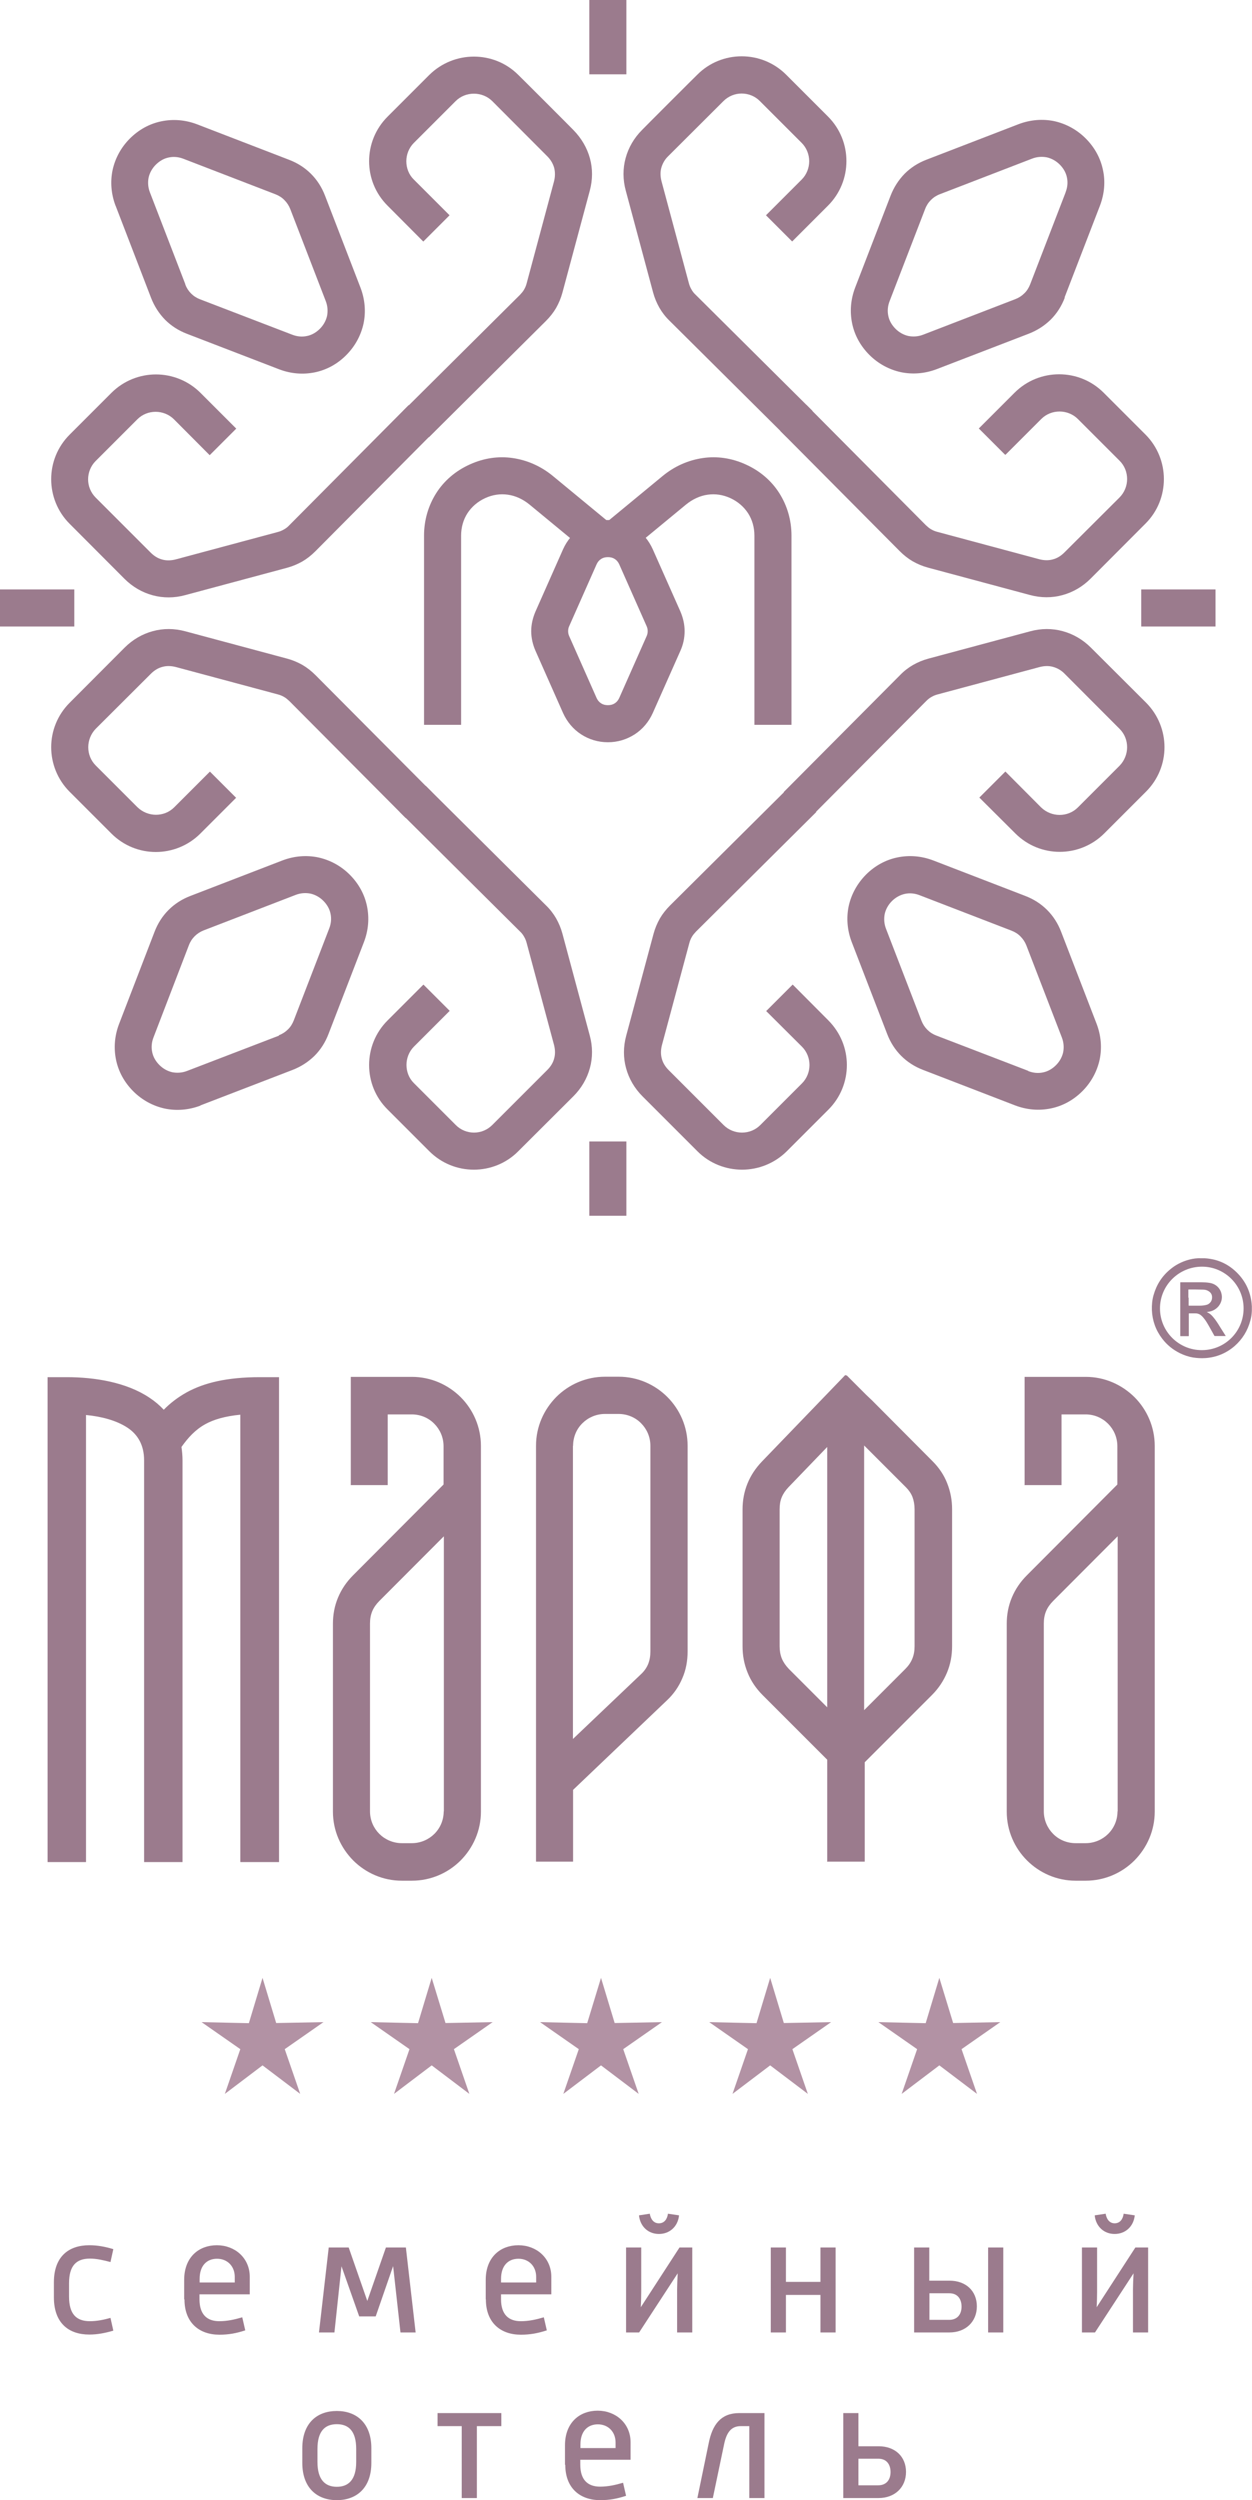 <?xml version="1.0" encoding="UTF-8"?> <svg xmlns="http://www.w3.org/2000/svg" id="_Слой_2" data-name="Слой 2" viewBox="0 0 83.41 166.53"><defs><style> .cls-1 { fill: #b292a4; fill-rule: evenodd; } .cls-2 { fill: #9b7b8d; } </style></defs><g id="_Слой_1-2" data-name="Слой 1"><g><g><path class="cls-2" d="M70.99,12.82l-2.36,6.12c-.09.23-.22.44-.39.6-.17.17-.37.3-.61.39l-6.12,2.36c-.33.13-.67.15-.99.09-.31-.07-.61-.23-.86-.48s-.42-.55-.48-.86c-.07-.32-.04-.66.09-.99l2.36-6.12c.09-.24.22-.44.39-.61.17-.17.37-.3.61-.39l6.12-2.36c.33-.13.67-.15.99-.09.31.07.61.23.86.48.25.25.42.55.48.86.07.32.04.66-.09.99M70.92,19.82l2.36-6.12c.3-.79.37-1.61.2-2.38-.16-.78-.55-1.5-1.15-2.1-.59-.59-1.32-.98-2.09-1.15-.77-.16-1.59-.1-2.38.2l-6.12,2.36c-.58.22-1.07.54-1.47.94h0c-.4.41-.72.9-.94,1.47l-2.36,6.12c-.3.79-.36,1.6-.2,2.38.16.78.55,1.5,1.15,2.1.59.59,1.32.98,2.1,1.15.77.16,1.59.1,2.38-.2l6.13-2.36c.57-.22,1.06-.54,1.47-.94.4-.4.72-.89.94-1.47Z"></path><path class="cls-2" d="M66.99,30.29l2.38-2.38c.34-.34.78-.5,1.22-.5s.89.17,1.22.5l2.78,2.78c.34.34.5.78.5,1.22h0c0,.44-.17.89-.51,1.23l-3.67,3.66c-.23.23-.49.39-.77.46-.28.08-.59.07-.9-.01l-6.78-1.82c-.16-.04-.3-.1-.42-.17-.13-.07-.24-.17-.36-.28l-7.96-8.01-1.74,1.73,7.96,8.01c.27.27.56.5.87.68.32.18.65.32,1.02.42l6.78,1.82c.74.2,1.48.2,2.17.01.7-.19,1.34-.56,1.88-1.1l3.66-3.67c.82-.82,1.22-1.89,1.22-2.96h0c0-1.07-.41-2.15-1.23-2.97l-2.78-2.78c-.82-.82-1.89-1.23-2.97-1.23s-2.15.41-2.97,1.23l-2.38,2.38,1.74,1.74Z"></path><path class="cls-2" d="M13.35,73.63l6.13-2.36c.57-.22,1.06-.54,1.47-.94.4-.4.72-.89.94-1.47l2.36-6.12c.3-.79.36-1.6.2-2.38-.16-.78-.55-1.5-1.15-2.1-.59-.59-1.32-.98-2.1-1.15-.77-.16-1.59-.1-2.38.2l-6.12,2.36c-.58.22-1.07.54-1.47.94-.4.4-.72.89-.94,1.47l-2.36,6.13c-.3.79-.36,1.6-.2,2.38.16.78.55,1.5,1.15,2.1.59.59,1.32.98,2.1,1.15.77.16,1.59.1,2.38-.2M18.59,68.98l-6.12,2.35c-.33.13-.67.15-.99.09-.31-.07-.61-.23-.86-.48-.25-.25-.42-.55-.48-.86-.07-.32-.04-.66.09-.99l2.35-6.12c.09-.24.22-.44.39-.61.17-.17.37-.3.6-.39l6.12-2.36c.33-.13.67-.15.99-.09.31.07.61.23.86.48.25.25.42.55.48.86.07.32.04.66-.09.99l-2.36,6.12c-.09.23-.22.44-.39.6-.17.17-.37.3-.61.39Z"></path><path class="cls-2" d="M28.2,65.59l-2.38,2.38c-.82.82-1.23,1.89-1.23,2.97s.41,2.15,1.23,2.96l2.78,2.78c.82.82,1.89,1.23,2.97,1.23h0c1.07,0,2.15-.41,2.96-1.23l3.67-3.66c.54-.54.91-1.18,1.1-1.88.19-.69.19-1.44-.01-2.17l-1.82-6.78c-.1-.37-.24-.7-.42-1.02-.18-.31-.4-.6-.68-.87l-8.01-7.96-1.73,1.74,8.01,7.96c.12.11.21.23.28.36.07.12.13.26.17.42l1.82,6.78c.08.31.09.62.01.9-.07.28-.23.54-.46.77l-3.66,3.66c-.34.34-.78.51-1.22.51h0c-.44,0-.89-.17-1.22-.51l-2.78-2.78c-.34-.33-.5-.78-.5-1.22s.17-.89.5-1.22l2.38-2.38-1.74-1.74Z"></path><path class="cls-2" d="M68.51,71.33l-6.12-2.35c-.24-.09-.44-.22-.61-.39-.17-.17-.3-.37-.39-.6l-2.36-6.12c-.13-.33-.15-.67-.09-.99.07-.31.23-.61.48-.86.25-.25.55-.41.86-.48.32-.07.66-.04.99.09l6.12,2.36c.23.09.44.22.6.39.17.17.3.37.39.6l2.36,6.12c.13.33.15.67.09.99-.07.31-.23.61-.48.86-.25.25-.55.42-.86.48-.32.07-.66.04-.99-.09M61.51,71.27l6.12,2.36c.79.3,1.6.36,2.38.2.78-.16,1.5-.55,2.1-1.15.59-.59.98-1.32,1.15-2.1.16-.77.1-1.59-.2-2.38l-2.36-6.12c-.22-.58-.54-1.07-.94-1.47-.4-.4-.89-.72-1.47-.94l-6.12-2.36c-.79-.3-1.6-.36-2.38-.2-.78.16-1.5.55-2.1,1.15h0c-.59.6-.98,1.32-1.15,2.1-.16.77-.1,1.59.2,2.38l2.36,6.12c.22.58.54,1.07.94,1.47.4.4.89.72,1.47.94h0Z"></path><path class="cls-2" d="M51.04,67.34l2.39,2.38c.33.33.5.78.5,1.22s-.17.89-.5,1.22l-2.78,2.78c-.34.34-.78.5-1.22.5h0c-.44,0-.89-.17-1.22-.5l-3.66-3.66c-.23-.23-.39-.49-.46-.77-.08-.28-.07-.59.01-.9l1.82-6.78c.04-.16.1-.3.17-.42.07-.13.17-.24.28-.36l8.01-7.96-1.73-1.74-8.01,7.96c-.27.27-.5.56-.68.87-.18.32-.32.65-.42,1.02l-1.82,6.78c-.2.74-.2,1.48-.01,2.17.19.7.56,1.34,1.1,1.88l3.66,3.66c.81.81,1.89,1.22,2.97,1.22h0c1.07,0,2.15-.41,2.97-1.22l2.78-2.78c.82-.82,1.23-1.89,1.23-2.97s-.41-2.14-1.23-2.97l-2.38-2.39-1.74,1.74Z"></path><path class="cls-2" d="M7.7,13.7l2.36,6.13c.22.57.54,1.06.94,1.47.4.4.89.72,1.47.94l6.13,2.36c.79.3,1.6.36,2.38.2.77-.16,1.5-.55,2.09-1.15h0c.59-.59.98-1.32,1.15-2.1.16-.77.1-1.59-.2-2.38l-2.36-6.12c-.22-.58-.54-1.07-.94-1.47-.4-.4-.89-.72-1.47-.94l-6.12-2.36c-.79-.3-1.6-.36-2.38-.2-.78.16-1.5.55-2.1,1.15-.59.59-.98,1.32-1.15,2.1-.16.77-.1,1.59.2,2.38M12.35,18.94l-2.36-6.12c-.13-.33-.15-.67-.09-.99.07-.31.23-.61.48-.86.25-.25.55-.42.86-.48.32-.07.66-.04.99.09l6.12,2.36c.23.09.44.22.6.39.17.17.3.37.39.6l2.36,6.12c.13.33.15.67.09.99-.07.31-.23.61-.48.86-.25.25-.55.42-.86.48-.32.07-.66.04-.99-.09l-6.12-2.35c-.24-.09-.44-.22-.61-.39-.17-.17-.3-.37-.39-.61Z"></path><path class="cls-2" d="M15.74,28.55l-2.38-2.38c-.82-.82-1.9-1.23-2.97-1.23s-2.15.41-2.97,1.23l-2.78,2.78c-.82.82-1.23,1.89-1.23,2.97h0c0,1.07.41,2.15,1.22,2.96l3.66,3.67c.54.54,1.18.91,1.88,1.1.7.19,1.44.19,2.17-.01l6.78-1.82c.37-.1.7-.24,1.02-.42.31-.18.6-.41.87-.68l7.96-8.01-1.74-1.73-7.96,8.01c-.11.12-.23.21-.36.28-.12.07-.26.13-.42.17l-6.78,1.82c-.31.08-.62.09-.9.01-.28-.07-.54-.23-.77-.46l-3.66-3.66c-.34-.34-.51-.78-.51-1.22h0c0-.44.17-.89.5-1.22l2.78-2.78c.34-.34.78-.5,1.22-.5s.89.17,1.22.5l2.38,2.39,1.74-1.74Z"></path><path class="cls-2" d="M13.99,51.39l-2.38,2.38c-.34.34-.78.5-1.22.5s-.89-.17-1.23-.5l-2.78-2.78c-.34-.34-.5-.78-.5-1.22s.17-.89.5-1.23l3.67-3.66c.23-.23.49-.39.77-.46.28-.08.59-.07.9.01l6.78,1.82c.16.04.3.1.42.17.13.07.24.17.36.28l7.75,7.79,1.74-1.73-7.75-7.79c-.27-.27-.56-.5-.87-.68-.32-.18-.65-.32-1.02-.42l-6.78-1.82c-.74-.2-1.48-.2-2.17-.01-.7.19-1.34.56-1.88,1.1l-3.66,3.67c-.82.82-1.23,1.89-1.23,2.96s.41,2.15,1.23,2.97l2.78,2.78c.82.82,1.89,1.23,2.96,1.23s2.15-.41,2.97-1.23l2.38-2.38-1.74-1.74Z"></path><path class="cls-2" d="M65.25,53.13l2.39,2.38c.82.82,1.89,1.23,2.96,1.23s2.15-.41,2.97-1.23l2.78-2.78c.82-.82,1.23-1.89,1.23-2.96s-.41-2.15-1.23-2.97l-3.67-3.66c-.54-.54-1.18-.91-1.88-1.1-.69-.19-1.44-.19-2.17.01l-6.78,1.82c-.37.1-.7.24-1.02.42-.31.18-.6.4-.87.68l-7.75,7.79,1.74,1.73,7.75-7.79c.12-.12.23-.21.36-.28.12-.07.26-.13.42-.17l6.78-1.82c.31-.08.62-.09.9-.01.28.08.55.23.77.46l3.66,3.67c.34.34.5.78.5,1.22s-.17.89-.5,1.23l-2.78,2.78c-.34.34-.78.5-1.22.5s-.89-.17-1.23-.5l-2.38-2.39-1.74,1.74Z"></path><path class="cls-2" d="M52.78,16.08l2.38-2.38c.82-.82,1.23-1.89,1.23-2.97s-.41-2.15-1.23-2.97l-2.78-2.78c-.82-.82-1.89-1.23-2.97-1.23h0c-1.07,0-2.15.41-2.96,1.23-.01,0-3.67,3.66-3.67,3.67-.54.54-.91,1.18-1.1,1.88-.19.69-.19,1.44.01,2.17l1.82,6.78c.1.37.24.7.42,1.02.18.31.4.6.68.87l7.79,7.74,1.73-1.74-7.79-7.74c-.12-.11-.21-.23-.28-.36-.07-.12-.13-.26-.17-.42l-1.82-6.78c-.08-.31-.09-.62-.01-.9.08-.28.23-.55.46-.77l3.67-3.66c.34-.34.78-.51,1.22-.51h0c.44,0,.89.17,1.22.51l2.78,2.78c.33.33.5.78.5,1.22s-.17.89-.5,1.22l-2.38,2.38,1.74,1.74Z"></path><path class="cls-2" d="M29.95,14.34l-2.38-2.38c-.34-.33-.5-.78-.5-1.22s.17-.89.5-1.22l2.78-2.78c.34-.34.78-.5,1.22-.5h0c.44,0,.89.16,1.23.5l3.66,3.67c.23.23.38.49.46.77.07.28.07.59-.01.9l-1.82,6.78c-.04.16-.1.3-.17.42-.07.13-.17.24-.28.36l-7.79,7.74,1.73,1.74,7.79-7.74c.27-.27.5-.56.68-.87.18-.32.32-.65.42-1.02l1.82-6.78c.2-.74.2-1.48.01-2.17-.19-.69-.56-1.33-1.1-1.88,0-.01-3.66-3.67-3.67-3.67-.82-.82-1.89-1.22-2.96-1.22h0c-1.07,0-2.15.41-2.97,1.22l-2.78,2.78c-.82.82-1.23,1.89-1.23,2.97s.41,2.14,1.23,2.96l2.38,2.39,1.74-1.74Z"></path><rect class="cls-2" x="39.26" y="0" width="2.47" height="4.95"></rect><rect class="cls-2" x="39.26" y="76.03" width="2.47" height="4.95"></rect><path class="cls-2" d="M57.19,165.54v-1.77h1.33c.56,0,.81.4.81.89s-.26.88-.82.88h-1.32ZM56.18,166.39h2.35c1.08,0,1.83-.71,1.83-1.74s-.74-1.71-1.82-1.71h-1.35v-2.21h-1.01v5.66ZM46.46,166.39h1.03l.75-3.58c.15-.73.44-1.21,1.1-1.21h.58v4.79h1.01v-5.66h-1.68c-1.24,0-1.79.79-2.03,1.98l-.76,3.68ZM38.67,163.06v-.24c0-.88.48-1.34,1.16-1.34s1.18.49,1.18,1.21v.37h-2.34ZM37.66,164.18c0,1.54.97,2.35,2.33,2.35.63,0,1.14-.1,1.72-.29l-.2-.87c-.51.15-1,.26-1.53.26-.82,0-1.32-.45-1.32-1.46v-.33h3.35v-1.17c0-1.24-.98-2.1-2.19-2.1s-2.18.8-2.18,2.31v1.29ZM30.76,166.39h1.01v-4.79h1.63v-.87h-4.25v.87h1.61v4.79ZM21.15,163.99v-.87c0-1.2.51-1.65,1.29-1.65s1.29.45,1.29,1.65v.87c0,1.19-.52,1.65-1.29,1.65s-1.29-.46-1.29-1.65ZM20.14,164.05c0,1.66.98,2.48,2.3,2.48s2.3-.82,2.3-2.48v-.98c0-1.66-.98-2.48-2.3-2.48s-2.3.81-2.3,2.48v.98ZM72.08,155.36h.87l2.57-3.94c-.02.31-.04.84-.04,1.06v2.88h1.01v-5.66h-.85l-2.58,3.98c.02-.3.03-.81.03-1.03v-2.95h-1.01v5.66ZM74.26,148.09c-.33,0-.54-.26-.6-.64l-.73.11c.08.76.63,1.24,1.33,1.24s1.26-.48,1.34-1.24l-.74-.11c-.05.37-.25.64-.6.64ZM65.83,155.36h1.01v-5.66h-1.01v5.66ZM61.92,154.52v-1.77h1.33c.56,0,.81.4.81.89s-.26.88-.82.88h-1.32ZM60.9,155.36h2.35c1.08,0,1.83-.71,1.83-1.74s-.74-1.71-1.82-1.71h-1.35v-2.21h-1.01v5.66ZM51.35,155.36h1.01v-2.5h2.3v2.5h1.01v-5.66h-1.01v2.29h-2.3v-2.29h-1.01v5.66ZM41.71,155.36h.87l2.57-3.94c-.02.31-.04.84-.04,1.06v2.88h1.01v-5.66h-.85l-2.58,3.98c.02-.3.03-.81.03-1.03v-2.95h-1.01v5.66ZM43.89,148.09c-.33,0-.54-.26-.6-.64l-.72.11c.08.76.63,1.24,1.33,1.24s1.26-.48,1.34-1.24l-.74-.11c-.05.37-.25.64-.6.64ZM33.38,152.03v-.24c0-.88.48-1.34,1.16-1.34s1.18.49,1.18,1.21v.37h-2.34ZM32.37,153.16c0,1.54.97,2.35,2.33,2.35.63,0,1.14-.1,1.73-.29l-.2-.87c-.51.15-1,.26-1.53.26-.82,0-1.32-.45-1.32-1.46v-.33h3.35v-1.17c0-1.24-.98-2.1-2.19-2.1s-2.18.8-2.18,2.31v1.29ZM21.26,155.36h1.02l.47-4.41,1.18,3.34h1.1l1.16-3.35.49,4.42h1.01l-.65-5.66h-1.33l-1.24,3.56-1.24-3.56h-1.33l-.65,5.66ZM13.3,152.03v-.24c0-.88.48-1.34,1.16-1.34s1.18.49,1.18,1.21v.37h-2.34ZM12.29,153.16c0,1.54.97,2.35,2.33,2.35.63,0,1.14-.1,1.72-.29l-.2-.87c-.51.15-1,.26-1.53.26-.82,0-1.32-.45-1.32-1.46v-.33h3.35v-1.17c0-1.24-.98-2.1-2.19-2.1s-2.18.8-2.18,2.31v1.29ZM3.59,153.02c0,1.71.98,2.48,2.36,2.48.54,0,1.05-.1,1.6-.26l-.19-.85c-.46.13-.92.22-1.37.22-.92,0-1.39-.49-1.39-1.64v-.89c0-1.15.47-1.64,1.39-1.64.46,0,.91.11,1.37.23l.19-.86c-.53-.16-1.05-.26-1.6-.26-1.38,0-2.36.76-2.36,2.47v.99Z"></path><path class="cls-2" d="M55.11,113.72v-17.34l-2.58,2.68c-.2.21-.35.43-.45.67-.1.24-.14.5-.14.8v9.13c0,.3.05.58.15.82.1.24.26.47.47.69l2.55,2.55ZM57.57,96.28v17.63l2.74-2.74c.21-.21.37-.44.47-.69.1-.24.15-.51.15-.82v-9.13c0-.3-.05-.58-.14-.82-.09-.23-.24-.45-.43-.64l-2.79-2.79ZM16.01,124.02v-29.79c-1.02.1-1.77.32-2.33.63-.67.37-1.15.9-1.59,1.52.04.28.07.58.07.89v26.76h-2.56v-26.76c0-1.04-.44-1.73-1.1-2.17-.74-.49-1.74-.75-2.77-.85v29.78h-2.56v-32.3h1.28c1.84,0,3.96.33,5.51,1.37.35.23.67.5.95.8.42-.43.92-.82,1.53-1.16,1.15-.63,2.67-1.01,4.87-1.01h1.28v32.3h-2.56ZM29.57,120.66v-18.33l-4.3,4.31c-.21.21-.37.44-.47.68-.1.24-.15.51-.15.82v12.51c0,.59.24,1.12.62,1.5.38.38.92.62,1.5.62h.67c.58,0,1.12-.24,1.5-.62.39-.39.62-.92.62-1.5ZM23.37,98.89v-7.18h4.07c1.27,0,2.41.52,3.25,1.35.83.83,1.35,1.98,1.35,3.25v24.36c0,1.27-.52,2.41-1.35,3.25-.83.83-1.98,1.35-3.25,1.35h-.67c-1.26,0-2.41-.52-3.24-1.35h0c-.83-.84-1.35-1.98-1.35-3.25v-12.51c0-.62.11-1.2.34-1.75.23-.55.56-1.04,1-1.48l6.03-6.05h0s0-2.55,0-2.55c0-.59-.24-1.12-.62-1.5-.38-.39-.92-.62-1.5-.62h-1.6v4.71h-2.47ZM38.17,96.3v19.53l4.56-4.34c.2-.19.35-.41.45-.65.1-.25.15-.53.15-.84v-13.7c0-.59-.24-1.12-.62-1.5-.38-.39-.92-.62-1.5-.62h-.91c-.58,0-1.12.24-1.5.62-.39.38-.62.92-.62,1.5ZM35.71,124.02v-27.72c0-1.27.52-2.41,1.35-3.25.83-.83,1.98-1.35,3.25-1.35h.91c1.26,0,2.41.52,3.24,1.35h0c.83.83,1.35,1.98,1.35,3.25v13.7c0,.63-.11,1.23-.35,1.78-.23.55-.57,1.05-1.03,1.48l-6.25,5.96v4.78h-2.47ZM74.46,120.66v-18.33l-4.3,4.31c-.21.21-.37.44-.47.68-.1.24-.15.51-.15.82v12.51c0,.58.24,1.12.62,1.5.38.39.92.62,1.5.62h.67c.58,0,1.12-.24,1.5-.62.39-.39.62-.92.62-1.5ZM68.26,98.89v-7.18h4.07c1.27,0,2.41.52,3.25,1.35.83.83,1.35,1.98,1.35,3.25v24.36c0,1.27-.52,2.41-1.35,3.25-.83.83-1.98,1.35-3.25,1.35h-.67c-1.26,0-2.41-.52-3.24-1.35h0c-.83-.83-1.35-1.98-1.35-3.25v-12.51c0-.62.11-1.2.34-1.75.23-.55.56-1.04,1-1.48l6.03-6.05h0s0-2.55,0-2.55c0-.59-.24-1.12-.62-1.5-.39-.39-.92-.62-1.5-.62h-1.6v4.71h-2.47ZM55.11,124.02v-6.81l-4.3-4.3c-.44-.44-.78-.94-1-1.49h0c-.23-.56-.34-1.14-.34-1.76v-9.13c0-.6.11-1.18.33-1.72.22-.54.54-1.02.96-1.46l5.56-5.77.05.05.03-.03,1.31,1.31.39.37h0s4.03,4.05,4.03,4.05c.43.43.76.92.97,1.46.22.55.33,1.13.33,1.73v9.13c0,.62-.11,1.21-.34,1.76h0c-.23.55-.56,1.05-1,1.49l-4.48,4.48v6.62h-2.47Z"></path><polygon class="cls-1" points="17.49 131.74 18.4 134.75 21.55 134.69 18.97 136.49 20 139.47 17.49 137.57 14.98 139.47 16.01 136.49 13.43 134.69 16.58 134.76 17.49 131.74"></polygon><polygon class="cls-1" points="28.76 131.74 29.68 134.75 32.82 134.69 30.24 136.49 31.27 139.47 28.76 137.57 26.25 139.47 27.28 136.49 24.7 134.69 27.85 134.76 28.76 131.74"></polygon><polygon class="cls-1" points="40.04 131.74 40.95 134.75 44.1 134.69 41.52 136.49 42.55 139.47 40.04 137.57 37.53 139.47 38.56 136.49 35.98 134.69 39.12 134.76 40.04 131.74"></polygon><polygon class="cls-1" points="51.31 131.74 52.22 134.75 55.37 134.69 52.79 136.49 53.82 139.47 51.31 137.57 48.8 139.47 49.83 136.49 47.25 134.69 50.4 134.76 51.31 131.74"></polygon><polygon class="cls-1" points="62.58 131.74 63.5 134.75 66.64 134.69 64.06 136.49 65.09 139.47 62.58 137.57 60.07 139.47 61.1 136.49 58.52 134.69 61.67 134.76 62.58 131.74"></polygon><path class="cls-2" d="M37.51,36.59l-1.83,4.13c-.19.44-.29.88-.29,1.32s.1.89.29,1.32l1.83,4.13c.27.6.69,1.09,1.2,1.42.52.34,1.13.53,1.79.53s1.26-.19,1.79-.53c.52-.34.93-.82,1.2-1.42l1.83-4.12c.2-.44.29-.88.29-1.33s-.1-.89-.29-1.33l-1.83-4.12c-.27-.6-.68-1.09-1.2-1.42-.52-.34-1.13-.53-1.79-.53s-1.26.19-1.79.53c-.52.34-.93.82-1.2,1.42M37.92,41.71l1.83-4.13c.07-.15.17-.27.3-.35.12-.08.27-.12.45-.12s.33.04.45.12c.13.08.23.2.3.35l1.83,4.13c.05.11.07.22.07.33s-.02.22-.07.33l-1.83,4.13c-.07.15-.17.27-.3.35-.12.08-.27.12-.45.12s-.33-.04-.45-.12c-.13-.08-.23-.2-.3-.35l-1.83-4.13c-.05-.11-.07-.22-.07-.33s.02-.23.07-.33Z"></path><path class="cls-2" d="M52.73,48.27v-12.6c0-1.03-.29-2-.81-2.82-.52-.82-1.28-1.48-2.23-1.91-.94-.43-1.92-.57-2.87-.43-.96.14-1.88.54-2.68,1.2l-3.94,3.25,1.56,1.9,3.94-3.25c.44-.36.94-.59,1.45-.66.5-.07,1.01,0,1.51.23.5.23.9.58,1.18,1.01.27.42.42.93.42,1.49v12.6h2.47Z"></path><path class="cls-2" d="M28.25,48.27v-12.6c0-1.03.29-2,.81-2.82.52-.82,1.28-1.48,2.23-1.91.94-.43,1.92-.57,2.87-.43.96.14,1.88.54,2.68,1.2l3.94,3.25-1.56,1.9-3.94-3.25c-.44-.36-.94-.59-1.45-.66-.5-.07-1.01,0-1.51.23-.5.23-.9.58-1.18,1.01-.27.42-.42.93-.42,1.49v12.6h-2.47Z"></path><rect class="cls-2" x="76.03" y="39.26" width="4.95" height="2.47"></rect><rect class="cls-2" y="39.26" width="4.95" height="2.47"></rect></g><g><path class="cls-2" d="M79.91,83.81h.31s.02,0,.04,0c.22.01.44.05.66.1.5.13.95.37,1.34.72.67.6,1.05,1.35,1.13,2.24,0,.04,0,.08.01.11v.31s0,.02,0,.03c-.01.22-.04.43-.1.64-.18.68-.53,1.24-1.05,1.7-.56.48-1.21.75-1.95.8-.28.02-.55,0-.82-.04-.3-.05-.59-.15-.86-.28-.47-.23-.87-.55-1.19-.97-.43-.56-.66-1.2-.69-1.91-.01-.34.02-.67.11-.99.2-.71.58-1.3,1.16-1.76.32-.26.69-.45,1.08-.57.23-.07.47-.12.71-.13.04,0,.08,0,.11-.01ZM80.07,89.93c1.54,0,2.78-1.24,2.78-2.78,0-1.53-1.24-2.78-2.77-2.78-1.54,0-2.8,1.24-2.8,2.78,0,1.54,1.25,2.78,2.78,2.78Z"></path><path class="cls-2" d="M81.62,88.99s-.02,0-.03,0c-.22,0-.43,0-.65,0-.02,0-.03,0-.04-.02-.16-.28-.31-.57-.48-.85-.09-.15-.19-.29-.31-.42-.08-.08-.17-.16-.28-.19-.08-.03-.16-.03-.24-.03-.12,0-.24,0-.36,0-.02,0-.03,0-.03.03,0,.49,0,.97,0,1.46,0,.03,0,.03-.03.03-.17,0-.34,0-.51,0-.03,0-.03,0-.03-.03,0-1.18,0-2.35,0-3.53,0-.02,0-.03.03-.03.46,0,.92,0,1.38,0,.18,0,.37.01.55.04.48.08.74.43.8.78.05.29-.03.56-.22.79-.17.19-.38.31-.63.35-.05,0-.09.02-.15.02.01,0,.03.01.04.02.16.07.28.18.39.31.18.21.33.45.47.68.12.19.24.38.36.57,0,0,0,0,.01.02ZM79.19,86.43c0,.17,0,.34,0,.51,0,.03,0,.03.03.03.19,0,.37,0,.56,0,.18,0,.36,0,.53-.04.09-.02.17-.04.24-.1.14-.11.2-.25.2-.42,0-.16-.06-.28-.19-.38-.12-.09-.26-.13-.41-.13-.32-.01-.63-.01-.95-.01-.02,0-.03,0-.03.03,0,.17,0,.34,0,.52Z"></path></g></g></g></svg> 